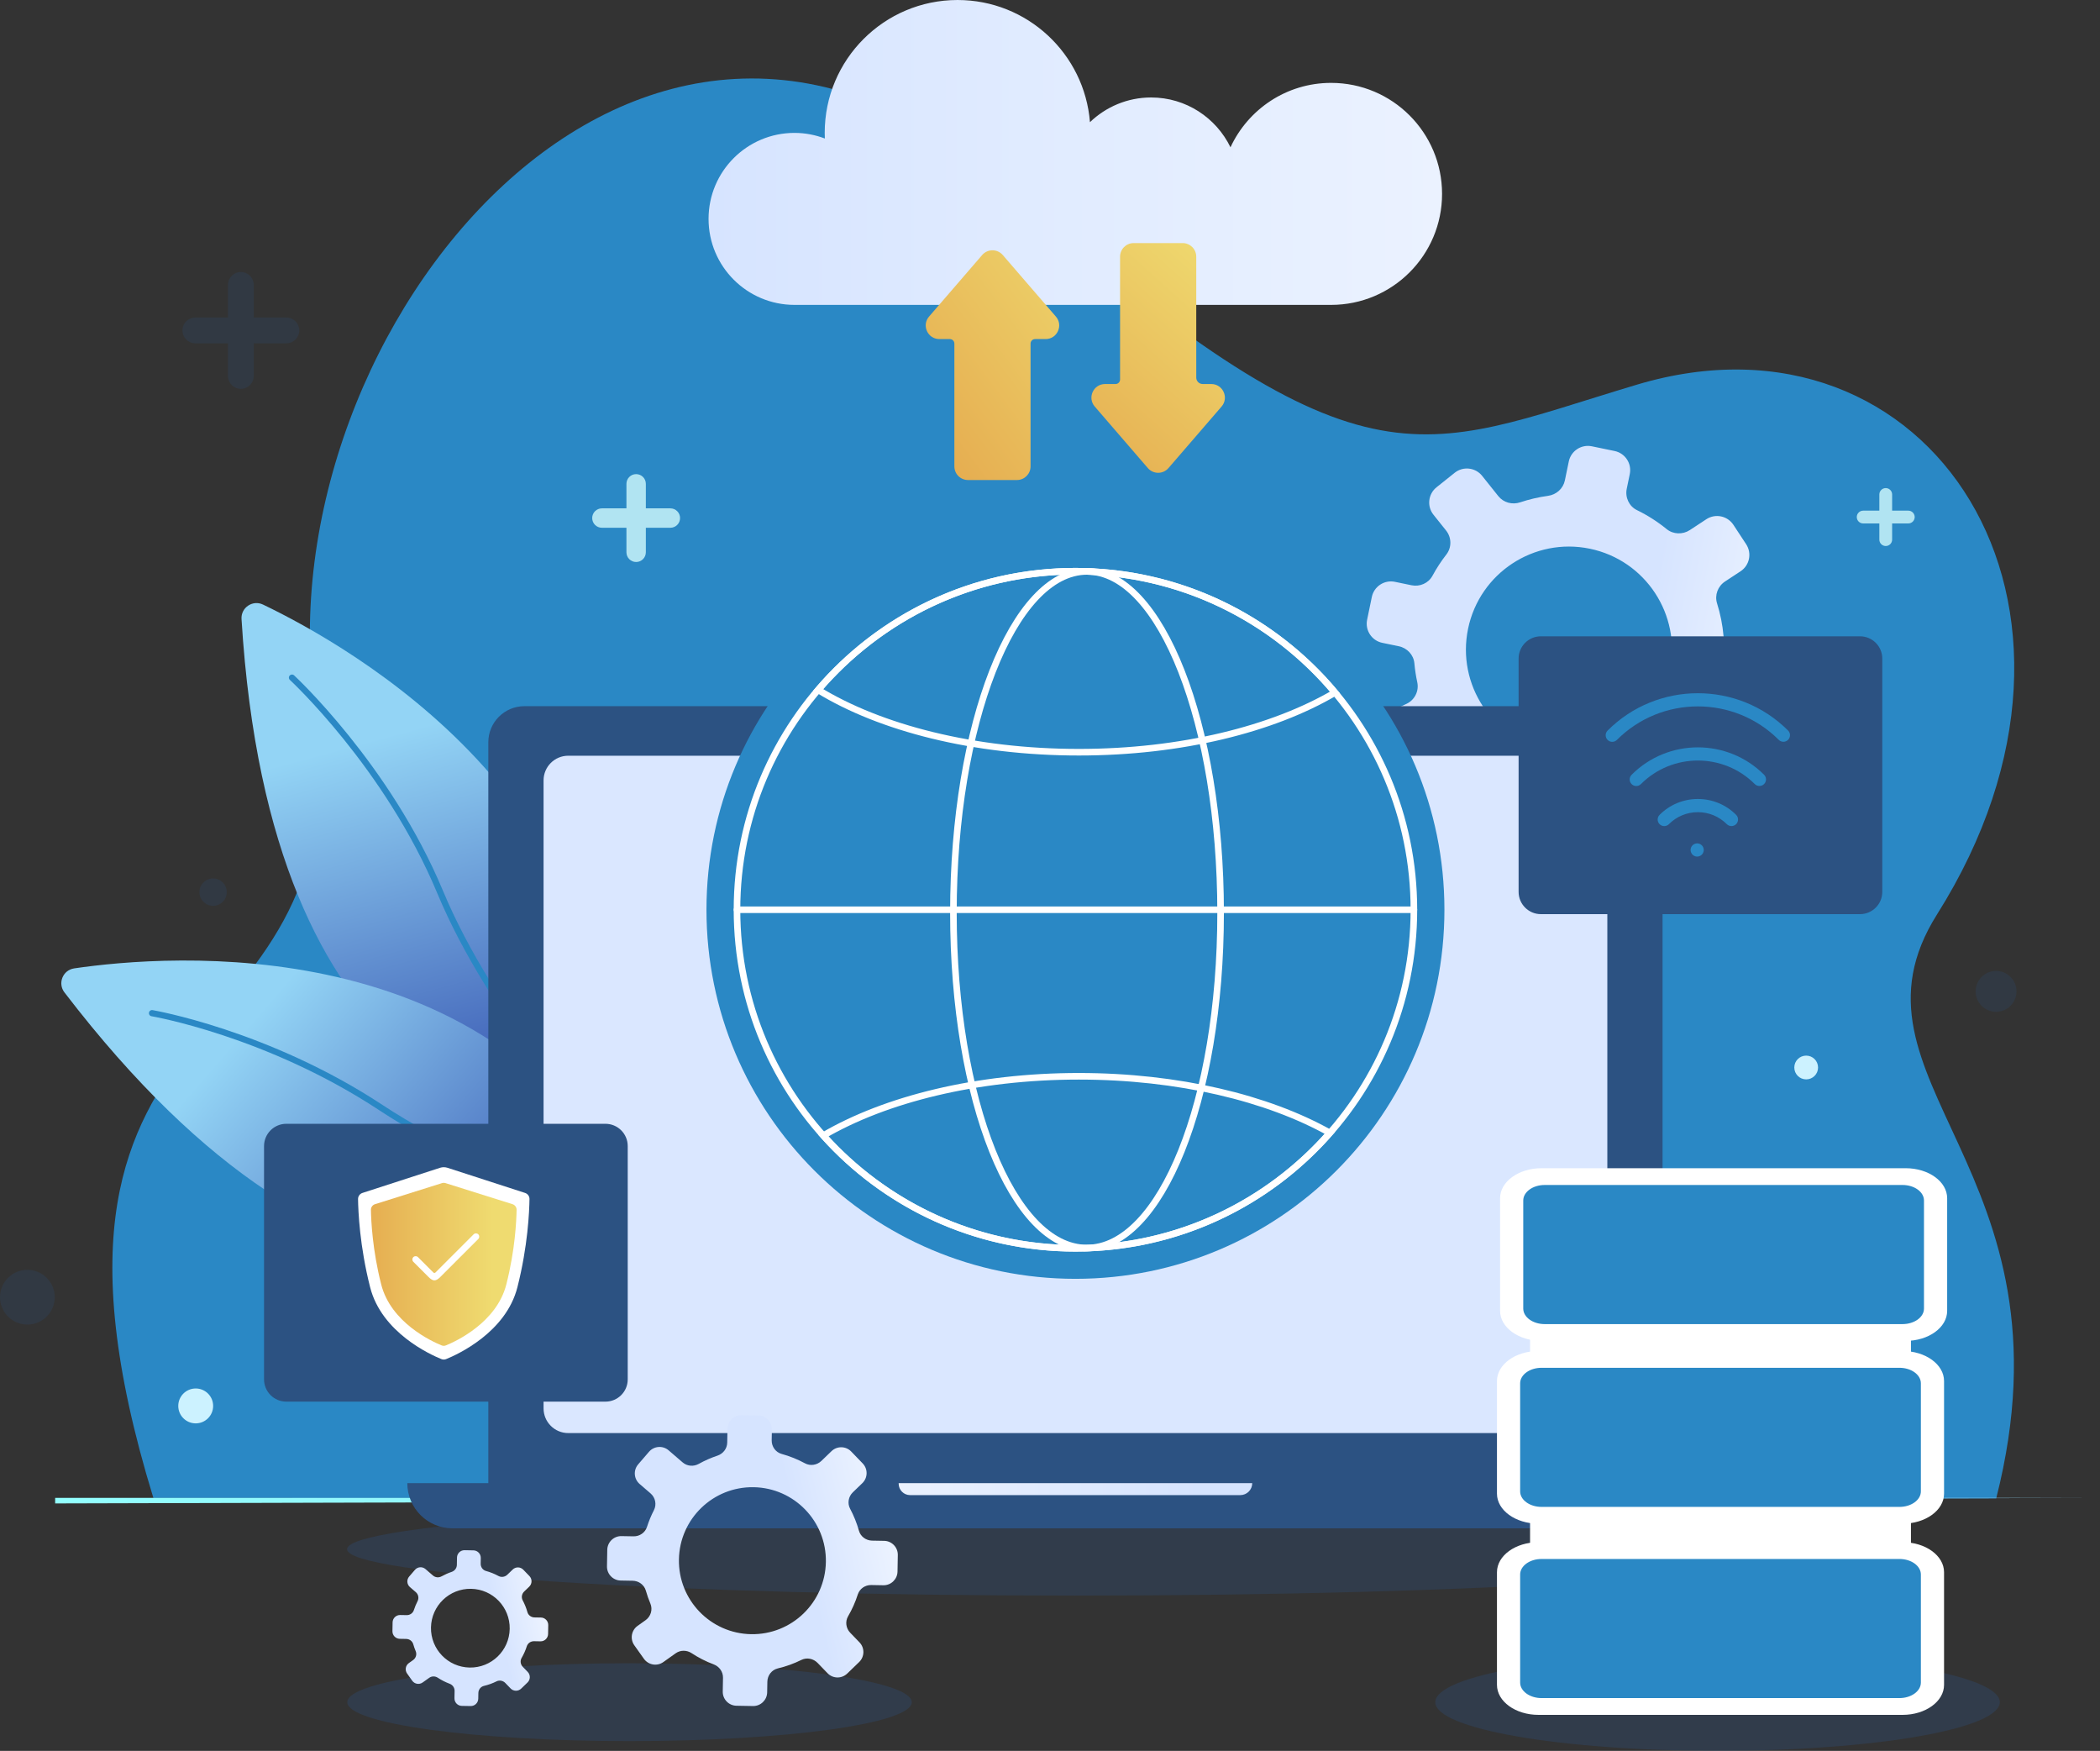 <?xml version="1.0" encoding="UTF-8"?>
<!DOCTYPE svg PUBLIC "-//W3C//DTD SVG 1.1//EN" "http://www.w3.org/Graphics/SVG/1.1/DTD/svg11.dtd">
<!-- Creator: CorelDRAW 2021.5 -->
<svg xmlns="http://www.w3.org/2000/svg" xml:space="preserve" width="133.007mm" height="110.867mm" version="1.1" style="shape-rendering:geometricPrecision; text-rendering:geometricPrecision; image-rendering:optimizeQuality; fill-rule:evenodd; clip-rule:evenodd"
viewBox="0 0 13300.74 11086.68"
 xmlns:xlink="http://www.w3.org/1999/xlink"
 xmlns:xodm="http://www.corel.com/coreldraw/odm/2003">
 <rect x="0" y="0" width="13300.74" height="11086.68" fill="#333333" stroke="none"/>
 <defs>
  <style type="text/css">
   <![CDATA[
    .str2 {stroke:white;stroke-width:41.72;stroke-linecap:round;stroke-miterlimit:10}
    .str0 {stroke:#2A88C5;stroke-width:39.3;stroke-linecap:round;stroke-miterlimit:10}
    .str1 {stroke:#2A88C5;stroke-width:39.3;stroke-linecap:round;stroke-miterlimit:10}
    .fil3 {fill:none;fill-rule:nonzero}
    .fil11 {fill:none;fill-rule:nonzero}
    .fil0 {fill:#2A88C5;fill-rule:nonzero}
    .fil20 {fill:#2C5282;fill-rule:nonzero;fill-opacity:0.2}
    .fil23 {fill:#2C5282;fill-rule:nonzero;fill-opacity:0.2}
    .fil6 {fill:#2C5282;fill-rule:nonzero;fill-opacity:0.302}
    .fil10 {fill:#2A88C5;fill-rule:nonzero}
    .fil16 {fill:#2A88C5;fill-rule:nonzero}
    .fil7 {fill:#2C5282;fill-rule:nonzero}
    .fil22 {fill:#B1E4F2;fill-rule:nonzero}
    .fil21 {fill:#CCF2FF;fill-rule:nonzero}
    .fil9 {fill:#DAE7FF;fill-rule:nonzero}
    .fil12 {fill:white;fill-rule:nonzero}
    .fil1 {fill:url(#id0);fill-rule:nonzero}
    .fil5 {fill:url(#id1);fill-rule:nonzero}
    .fil2 {fill:url(#id2);fill-rule:nonzero}
    .fil4 {fill:url(#id3);fill-rule:nonzero}
    .fil13 {fill:url(#id4);fill-rule:nonzero}
    .fil19 {fill:url(#id5);fill-rule:nonzero}
    .fil18 {fill:url(#id6);fill-rule:nonzero}
    .fil8 {fill:url(#id7);fill-rule:nonzero}
    .fil14 {fill:url(#id8);fill-rule:nonzero}
    .fil15 {fill:url(#id9);fill-rule:nonzero}
    .fil17 {fill:url(#id10);fill-rule:nonzero}
   ]]>
  </style>
  <linearGradient id="id0" gradientUnits="userSpaceOnUse" x1="349.34" y1="9502.14" x2="13300.74" y2="9502.14">
   <stop offset="0" style="stop-opacity:1; stop-color:#93FFFF"/>
   <stop offset="1" style="stop-opacity:1; stop-color:#93D4F5"/>
  </linearGradient>
  <linearGradient id="id1" gradientUnits="userSpaceOnUse" x1="8668.2" y1="3865.61" x2="11206.36" y2="4343.13">
   <stop offset="0" style="stop-opacity:1; stop-color:#D6E4FF"/>
   <stop offset="0.678" style="stop-opacity:1; stop-color:#D6E4FF"/>
   <stop offset="0.98" style="stop-opacity:1; stop-color:#EBF2FF"/>
   <stop offset="1" style="stop-opacity:1; stop-color:#EBF2FF"/>
  </linearGradient>
  <linearGradient id="id2" gradientUnits="userSpaceOnUse" x1="2447.81" y1="4660.86" x2="3295.26" y2="7805.28">
   <stop offset="0" style="stop-opacity:1; stop-color:#93D4F5"/>
   <stop offset="1" style="stop-opacity:1; stop-color:#1A2D9C"/>
  </linearGradient>
  <linearGradient id="id3" gradientUnits="userSpaceOnUse" xlink:href="#id2" x1="1573.48" y1="6492.52" x2="4031.63" y2="8628.59">
  </linearGradient>
  <linearGradient id="id4" gradientUnits="userSpaceOnUse" x1="4487.78" y1="965.3" x2="9133.62" y2="965.3">
   <stop offset="0" style="stop-opacity:1; stop-color:#D6E4FF"/>
   <stop offset="0.431" style="stop-opacity:1; stop-color:#E0EBFF"/>
   <stop offset="1" style="stop-opacity:1; stop-color:#EBF2FF"/>
  </linearGradient>
  <linearGradient id="id5" gradientUnits="userSpaceOnUse" xlink:href="#id1" x1="2507.18" y1="10424.17" x2="3450.77" y2="10194.71">
  </linearGradient>
  <linearGradient id="id6" gradientUnits="userSpaceOnUse" xlink:href="#id1" x1="3884.81" y1="10095.99" x2="5646.09" y2="9667.68">
  </linearGradient>
  <linearGradient id="id7" gradientUnits="userSpaceOnUse" x1="5691.79" y1="9429.34" x2="7931.28" y2="9429.34">
   <stop offset="0" style="stop-opacity:1; stop-color:#EBF2FF"/>
   <stop offset="0.851" style="stop-opacity:1; stop-color:#D6E4FF"/>
   <stop offset="1" style="stop-opacity:1; stop-color:#D6E4FF"/>
  </linearGradient>
  <linearGradient id="id8" gradientUnits="userSpaceOnUse" x1="5542.39" y1="2865.81" x2="7183.83" y2="1643.82">
   <stop offset="0" style="stop-opacity:1; stop-color:#E4A54B"/>
   <stop offset="1" style="stop-opacity:1; stop-color:#EFDB70"/>
  </linearGradient>
  <linearGradient id="id9" gradientUnits="userSpaceOnUse" xlink:href="#id8" x1="6578.67" y1="3108.32" x2="7881.24" y2="1659.28">
  </linearGradient>
  <linearGradient id="id10" gradientUnits="userSpaceOnUse" xlink:href="#id8" x1="2196.55" y1="8005.85" x2="3119.11" y2="8005.85">
  </linearGradient>
 </defs>
 <g id="OBJECTS">
  <g id="_1845548121056">
   <path class="fil0" d="M971.53 9485.3c-1027.75,-3345.7 1347.08,-2661.67 1021.04,-5026.04 -326.03,-2364.38 2063.63,-5305.04 4358.26,-3292.13 2294.64,2012.91 2611.54,1688.4 4017.82,1268.27 1853.02,-553.59 3136.49,1394.18 1899.95,3354.61 -664.35,1053.29 907.09,1605.9 374.69,3698.16l-11671.76 -2.87z"/>
   <polygon class="fil1" points="13300.74,9484.5 349.34,9484.5 349.34,9519.78 "/>
   <g>
    <g>
     <path class="fil2" d="M3678.8 7110.83c-384.35,-6.79 -1966.7,-216.5 -2149.04,-3191.23 -4.42,-72.24 70.61,-122.72 135.91,-91.51 535.37,256.01 2366.73,1279.56 2109,3199.78 -6.43,47.96 -47.49,83.82 -95.87,82.96z"/>
     <path class="fil3 str0" d="M1849.34 4290.84c0,0 605.2,559.55 937.7,1356.14 332.5,796.61 975.62,1461.81 975.62,1461.81"/>
    </g>
    <g>
     <path class="fil4" d="M3972.28 7732.2c-322.7,208.88 -1752.7,918.03 -3564.3,-1448.5 -43.99,-57.46 -9.91,-141.24 61.7,-151.78 587.11,-86.39 2677.96,-259.23 3535.85,1477.93 21.44,43.38 7.38,96.05 -33.25,122.35z"/>
     <path class="fil3 str1" d="M962.84 6415.47c0,0 731.98,124.41 1452.49,599.82 720.5,475.4 1625.39,668.4 1625.39,668.4"/>
    </g>
   </g>
   <path class="fil5" d="M11119.5 4156.56l-105.22 -21.75c-52.52,-10.87 -93.25,-54.21 -97.94,-107.64 -6.24,-70.87 -20.17,-140.14 -41.08,-206.78 -16.32,-52.01 5.09,-108.47 50.63,-138.41l98.24 -64.57c57.12,-37.54 72.99,-114.28 35.44,-171.39l-80.7 -122.79c-37.55,-57.12 -114.28,-72.99 -171.41,-35.45l-103.95 68.33c-45.3,29.77 -105.29,28.41 -147.34,-5.8 -57.36,-46.66 -120.4,-87.17 -188.34,-120.27 -49.94,-24.33 -75.77,-80.66 -64.52,-135.07l19.22 -92.94c13.84,-66.93 -29.2,-132.42 -96.13,-146.26l-143.89 -29.76c-66.94,-13.84 -132.42,29.2 -146.26,96.14l-24.76 119.72c-10.82,52.31 -54.14,90.6 -107.06,97.85 -60.28,8.26 -119.2,22.11 -176.13,41.07 -50.15,16.7 -105.33,2.01 -138.32,-39.28l-102.56 -128.38c-42.66,-53.4 -120.54,-62.1 -173.94,-19.43l-114.8 91.71c-53.4,42.66 -62.1,120.54 -19.44,173.94l79.78 99.86c35.38,44.28 36.55,107.23 1.76,151.97 -32.73,42.08 -62.21,87.07 -87.96,134.68 -25.53,47.2 -80.08,70.9 -132.63,60.03l-105.24 -21.76c-66.93,-13.84 -132.42,29.2 -146.25,96.13l-29.77 143.89c-13.83,66.93 29.2,132.42 96.14,146.26l104.54 21.62c52.86,10.93 93.9,54.49 98.7,108.25 3.62,40.55 9.77,80.57 18.29,119.88 12.18,56.15 -17.07,113.04 -69.24,137.11l-78.9 36.4c-62.07,28.64 -89.17,102.17 -60.53,164.23l61.56 133.42c28.64,62.06 102.17,89.17 164.23,60.52l121.87 -56.22c47.25,-21.81 102.29,-10.92 139.71,25.24 52.33,50.58 110.52,95.59 173.81,133.85 45.68,27.61 70.3,79.86 59.48,132.13l-24.78 119.86c-13.84,66.93 29.19,132.41 96.13,146.26l143.89 29.75c66.94,13.85 132.43,-29.2 146.27,-96.13l19.22 -92.96c11.26,-54.43 57.33,-95.86 112.85,-98.39 75.08,-3.42 148.62,-15.5 219.43,-35.39 52.01,-14.61 107.4,7.88 137.09,53.03l69.49 105.73c37.54,57.12 114.29,72.98 171.4,35.44l122.79 -80.7c57.12,-37.54 72.98,-114.28 35.44,-171.4l-65.14 -99.11c-29.97,-45.59 -27.2,-105.99 8.51,-147.26 45.99,-53.15 86.57,-111.55 120.62,-174.54 25.52,-47.19 80.13,-70.79 132.66,-59.93l105.16 21.74c66.93,13.85 132.42,-29.2 146.26,-96.13l29.76 -143.89c13.83,-66.93 -29.2,-132.42 -96.14,-146.26zm-1314.37 595.94l0 0c-352.91,-72.97 -579.84,-418.24 -506.86,-771.16 72.98,-352.92 418.24,-579.85 771.16,-506.88 352.92,72.99 579.86,418.25 506.88,771.17 -72.99,352.92 -418.25,579.86 -771.18,506.87z"/>
   <g>
    <path class="fil6" d="M5775.08 10778.36c0,136.1 -800.44,246.44 -1787.84,246.44 -987.4,0 -1787.85,-110.34 -1787.85,-246.44 0,-136.1 800.45,-246.43 1787.85,-246.43 987.4,0 1787.84,110.33 1787.84,246.43z"/>
    <path class="fil6" d="M12666.24 10778.36c0,170.28 -800.45,308.32 -1787.85,308.32 -987.4,0 -1787.85,-138.04 -1787.85,-308.32 0,-170.28 800.45,-308.32 1787.85,-308.32 987.4,0 1787.85,138.04 1787.85,308.32z"/>
    <path class="fil6" d="M11423.55 9809.64c0,162.24 -2065.24,293.76 -4612.85,293.76 -2547.61,0 -4612.85,-131.52 -4612.85,-293.76 0,-162.24 2065.24,-293.75 4612.85,-293.75 2547.61,0 4612.85,131.51 4612.85,293.75z"/>
   </g>
   <g>
    <path class="fil7" d="M2865.74 9677.5l7903.44 0c151.39,0 274.13,-122.74 274.13,-274.14l0 -11.85 -8463.54 0c0,157.94 128.04,285.99 285.97,285.99z"/>
    <path class="fil7" d="M3092.88 9398.11l7437.32 0 0 -4698.11c0,-126.15 -102.26,-228.41 -228.41,-228.41l-6980.5 0c-126.15,0 -228.41,102.26 -228.41,228.41l0 4698.11z"/>
    <path class="fil8" d="M7855.61 9467.18l-2091.28 0c-40.06,0 -72.53,-32.47 -72.53,-72.53l0 -3.14 2239.49 0c0,41.79 -33.89,75.67 -75.68,75.67z"/>
    <path class="fil9" d="M10024.04 9074.32l-6424.99 0c-86.33,0 -156.31,-69.98 -156.31,-156.31l0 -3976.43c0,-86.33 69.98,-156.31 156.3,-156.31l6425 0c86.32,0 156.3,69.98 156.3,156.31l0 3976.44c0,86.32 -69.98,156.3 -156.3,156.3z"/>
   </g>
   <g>
    <path class="fil10" d="M9148.54 5760.61c0,1290.69 -1046.31,2337 -2337,2337 -1290.69,0 -2337,-1046.31 -2337,-2337 0,-1290.68 1046.31,-2336.99 2337,-2336.99 1290.69,0 2337,1046.31 2337,2336.99z"/>
    <g>
     <path class="fil0" d="M4667.88 5760.6c0,1183.91 959.75,2143.67 2143.67,2143.67 1183.91,0 2143.66,-959.76 2143.66,-2143.67 0,-1183.9 -959.75,-2143.64 -2143.66,-2143.64 -1183.92,0 -2143.67,959.74 -2143.67,2143.64z"/>
     <path id="_1" class="fil11 str2" d="M4667.88 5760.6c0,1183.91 959.75,2143.67 2143.67,2143.67 1183.91,0 2143.66,-959.76 2143.66,-2143.67 0,-1183.9 -959.75,-2143.64 -2143.66,-2143.64 -1183.92,0 -2143.67,959.74 -2143.67,2143.64z"/>
    </g>
    <g>
     <path class="fil0" d="M6038.59 5778.85c0,1193.3 377.72,2123.7 845.05,2123.7 467.33,0 847.32,-930.4 847.32,-2123.7 0,-1193.3 -378.86,-2160.65 -846.18,-2160.65 -467.34,0 -846.19,967.35 -846.19,2160.65z"/>
     <path id="_1_0" class="fil11 str2" d="M6038.59 5778.85c0,1193.3 377.72,2123.7 845.05,2123.7 467.33,0 847.32,-930.4 847.32,-2123.7 0,-1193.3 -378.86,-2160.65 -846.18,-2160.65 -467.34,0 -846.19,967.35 -846.19,2160.65z"/>
    </g>
    <line class="fil11 str2" x1="8955.21" y1="5760.6" x2="4667.88" y2= "5760.6" />
    <path class="fil11 str2" d="M6833.12 6815.12c630.56,0 1197.46,138.36 1589.7,358.54 -392.88,447.64 -968.87,730.61 -1611.27,730.61 -634.43,0 -1204.26,-275.81 -1596.74,-713.82 393.02,-229.82 972.04,-375.33 1618.31,-375.33z"/>
    <path class="fil11 str2" d="M8455.54 4385.32c-393.08,231.21 -973.89,377.74 -1622.42,377.74 -664.23,0 -1257.84,-153.53 -1651.04,-394.53 393.18,-459.78 977.07,-751.57 1629.47,-751.57 660.37,0 1250.77,298.8 1643.99,768.36z"/>
   </g>
   <g>
    <polygon class="fil12" points="12103.36,10629.05 9690.98,10629.05 9690.98,7576.64 12103.36,7576.64 "/>
    <path class="fil10" d="M12195.37 9594.94l-2557.07 0c-35.3,0 -63.92,-28.61 -63.92,-63.91l0 -859.32c0,-35.3 28.62,-63.92 63.92,-63.92l2557.07 0c35.3,0 63.91,28.62 63.91,63.92l0 859.32c0,35.3 -28.61,63.91 -63.91,63.91z"/>
    <path class="fil10" d="M12195.37 8437.44l-2557.07 0c-35.3,0 -63.92,-28.62 -63.92,-63.91l0 -859.33c0,-35.3 28.62,-63.92 63.92,-63.92l2557.07 0c35.3,0 63.91,28.62 63.91,63.92l0 859.33c0,35.29 -28.61,63.91 -63.91,63.91z"/>
    <path class="fil10" d="M12195.37 10805.55l-2557.07 0c-35.3,0 -63.92,-28.61 -63.92,-63.92l0 -859.32c0,-35.3 28.62,-63.92 63.92,-63.92l2557.07 0c35.3,0 63.91,28.62 63.91,63.92l0 859.32c0,35.31 -28.61,63.92 -63.91,63.92z"/>
    <g>
     <path class="fil12" d="M12070.19 8490.53l-2306.71 0c-144.96,0 -262.49,-85.03 -262.49,-189.92l0 -713.49c0,-104.9 117.53,-189.94 262.5,-189.94l2306.7 0c144.96,0 262.48,85.03 262.48,189.93l0 713.5c0,104.89 -117.52,189.92 -262.48,189.92zm-2286.51 -106.2l0 0 2266.3 0c75.06,0 135.91,-44.03 135.91,-98.34l0 -684.25c0,-54.32 -60.85,-98.35 -135.91,-98.35l-2266.3 0c-75.05,0 -135.9,44.03 -135.9,98.35l0 684.25c0,54.31 60.85,98.34 135.9,98.34z"/>
    </g>
    <g>
     <path class="fil12" d="M12050.53 9648.05l-2306.72 0c-144.96,0 -262.48,-85.04 -262.48,-189.93l0 -713.49c0,-104.9 117.53,-189.94 262.5,-189.94l2306.7 0c144.96,0 262.48,85.03 262.48,189.93l0 713.5c0,104.89 -117.52,189.93 -262.48,189.93zm-2286.5 -106.21l0 0 2266.29 0c75.06,0 135.91,-44.03 135.91,-98.35l0 -684.24c0,-54.32 -60.85,-98.35 -135.91,-98.35l-2266.29 0c-75.06,0 -135.91,44.03 -135.91,98.35l0 684.24c0,54.32 60.85,98.35 135.91,98.35z"/>
    </g>
    <g>
     <path class="fil12" d="M12050.53 10858.65l-2306.72 0c-144.96,0 -262.48,-85.03 -262.48,-189.92l0 -713.49c0,-104.91 117.53,-189.94 262.5,-189.94l2306.7 0c144.96,0 262.48,85.03 262.48,189.93l0 713.5c0,104.89 -117.52,189.92 -262.48,189.92zm-2286.5 -106.21l0 0 2266.29 0c75.06,0 135.91,-44.03 135.91,-98.34l0 -684.25c0,-54.32 -60.85,-98.35 -135.91,-98.35l-2266.29 0c-75.06,0 -135.91,44.03 -135.91,98.35l0 684.25c0,54.31 60.85,98.34 135.91,98.34z"/>
    </g>
   </g>
   <path class="fil13" d="M5032.32 841.5c67.71,0 132.26,12.93 192.06,35.5 -0.49,-11.78 -0.9,-23.59 -0.9,-35.5 0,-464.75 376.75,-841.5 841.5,-841.5 441.86,0 803.92,340.63 838.53,773.59 100.52,-96.66 236.82,-156.39 387.29,-156.39 221.31,0 412.03,128.88 502.7,315.38 111.61,-240.54 354.62,-407.73 637.25,-407.73 388.19,0 702.87,314.69 702.87,702.87 0,388.19 -314.68,702.87 -702.87,702.87l-3398.43 0c-300.74,0 -544.54,-243.8 -544.54,-544.55 0,-300.74 243.8,-544.54 544.54,-544.54z"/>
   <g>
    <path class="fil14" d="M6687.64 2004.47l-336.37 -389.69c-34.4,-39.84 -96.16,-39.84 -130.57,0l-336.36 389.69c-48.23,55.89 -8.53,142.58 65.28,142.58l66.54 0c15.77,0 28.56,12.78 28.56,28.56l0 777.72c0,47.62 38.6,86.23 86.22,86.23l310.09 0c47.62,0 86.23,-38.61 86.23,-86.23l0 -777.72c0,-15.78 12.79,-28.56 28.56,-28.56l66.54 0c73.81,0 113.51,-86.69 65.28,-142.58z"/>
    <path class="fil15" d="M6933.77 2574.23l336.37 389.71c34.39,39.84 96.16,39.84 130.55,0l336.38 -389.71c48.22,-55.87 8.53,-142.57 -65.29,-142.57l-54.37 0c-22.49,0 -40.72,-18.24 -40.72,-40.72l0 -765.56c0,-47.62 -38.61,-86.23 -86.23,-86.23l-310.09 0c-47.63,0 -86.23,38.61 -86.23,86.23l0 777.72c0,15.77 -12.79,28.56 -28.55,28.56l-66.55 0c-73.81,0 -113.5,86.7 -65.27,142.57z"/>
   </g>
   <g>
    <path class="fil7" d="M9759.51 4029.11l2021.2 0c77.95,0 141.13,63.18 141.13,141.13l0 1477.08c0,77.94 -63.18,141.13 -141.13,141.13l-2021.2 0c-77.94,0 -141.13,-63.19 -141.13,-141.13l0 -1477.08c0,-77.95 63.19,-141.13 141.13,-141.13z"/>
   </g>
   <g>
    <g>
     <path class="fil16" d="M10211.49 4697.32c-10.68,0 -21.35,-4.08 -29.5,-12.21 -16.3,-16.3 -16.3,-42.72 0,-59.02 315.04,-315.26 827.85,-315.38 1143.05,-0.36 16.3,16.29 16.3,42.72 0,59.01 -16.3,16.3 -42.7,16.28 -59,0.02 -282.6,-282.5 -742.45,-282.42 -1025.05,0.33 -8.15,8.15 -18.83,12.23 -29.5,12.23z"/>
    </g>
    <g>
     <path class="fil16" d="M10363.59 4977.15c-10.68,0 -21.35,-4.07 -29.5,-12.2 -16.3,-16.3 -16.3,-42.72 0,-59.02 231.14,-231.33 607.58,-231.53 839.05,-0.28 16.3,16.29 16.3,42.71 0,59.01 -16.29,16.3 -42.7,16.28 -59,0.02 -198.79,-198.69 -522.26,-198.61 -721.06,0.25 -8.14,8.15 -18.82,12.22 -29.49,12.22z"/>
    </g>
    <g>
     <path class="fil16" d="M10540.82 5230.95c-10.67,0 -21.34,-4.08 -29.49,-12.2 -16.3,-16.3 -16.3,-42.71 0,-59.02 64.7,-64.77 150.75,-100.44 242.31,-100.48 0.04,0 0.08,0 0.12,0 91.55,0 177.56,35.63 242.31,100.31 16.29,16.3 16.29,42.72 0,59.02 -16.3,16.3 -42.7,16.28 -59,0.02 -48.98,-48.95 -114.04,-75.91 -183.31,-75.91 -0.04,0 -0.04,0 -0.08,0 -69.27,0.03 -134.38,27.04 -183.36,76.03 -8.15,8.15 -18.82,12.23 -29.5,12.23z"/>
    </g>
    <g>
     <path class="fil16" d="M10749.35 5424c-2.93,0 -5.41,-0.41 -8.34,-0.84 -2.49,-0.83 -5.02,-1.67 -7.5,-2.51 -2.93,-1.24 -5.01,-2.48 -7.5,-3.74 -2.08,-1.67 -4.2,-3.34 -6.27,-5.42 -1.68,-1.67 -3.75,-3.75 -5.01,-6.26 -1.68,-2.09 -2.9,-4.6 -3.75,-7.09 -1.27,-2.5 -2.08,-5.44 -2.49,-7.94 -0.45,-2.48 -0.86,-5.42 -0.86,-8.33 0,-10.86 4.61,-21.29 12.11,-29.22 11.69,-11.67 30.02,-15.44 45.47,-9.17 5.01,2.08 9.61,5.42 13.77,9.17 3.75,3.77 6.68,8.35 8.76,13.37 2.08,5.42 3.34,10.42 3.34,15.85 0,11.26 -4.56,22.1 -12.1,29.62 -4.16,4.18 -8.76,7.09 -13.77,9.16 -5.01,2.1 -10.44,3.35 -15.86,3.35z"/>
    </g>
   </g>
   <g>
    <g>
     <path class="fil7" d="M1813.5 7115.96l2021.2 0c77.95,0 141.13,63.18 141.13,141.13l0 1477.09c0,77.95 -63.18,141.13 -141.13,141.13l-2021.2 0c-77.95,0 -141.13,-63.18 -141.13,-141.13l0 -1477.09c0,-77.95 63.18,-141.13 141.13,-141.13z"/>
    </g>
    <path class="fil12" d="M3325.62 7553.71l-491.18 -159.14c-15.46,-5.01 -32.1,-5.01 -47.56,0l-491.19 159.14c-16.79,5.43 -28.14,20.96 -27.91,38.6 1.01,77.37 10.15,297.91 76.46,558.55 72.95,286.78 379.81,426.08 451.43,455.03 9.77,3.96 20.2,3.96 29.98,0 71.62,-28.95 378.48,-168.25 451.43,-455.03 66.31,-260.64 75.45,-481.18 76.45,-558.55 0.24,-17.64 -11.11,-33.17 -27.91,-38.6z"/>
    <path class="fil17" d="M3246.17 7625.02l-424.47 -133.49c-7.19,-2.26 -14.89,-2.26 -22.08,0l-424.47 133.49c-15.48,4.86 -26,19.27 -25.76,35.49 1.01,67.69 9.22,253.37 64.93,472.35 61.69,242.48 320.15,360.87 382.67,386.29 8.92,3.62 18.41,3.62 27.33,0 62.52,-25.42 320.98,-143.81 382.67,-386.29 55.71,-218.98 63.92,-404.66 64.94,-472.35 0.24,-16.22 -10.29,-30.63 -25.76,-35.49z"/>
    <g>
     <path class="fil12" d="M2751.46 8107.27c-13.9,0 -26.94,-10.94 -36.76,-20.76l-96.85 -96.81c-8.15,-8.15 -8.15,-21.35 0,-29.5 8.15,-8.15 21.35,-8.15 29.5,0l97.22 97.18c3.8,3.79 9.94,3.79 13.73,0l241.54 -241.54c8.15,-8.15 21.35,-8.15 29.49,0 8.15,8.15 8.15,21.36 0,29.51l-241.16 241.16c-9.82,9.82 -22.86,20.76 -36.71,20.76z"/>
    </g>
   </g>
   <g>
    <path class="fil18" d="M5599.78 9756.72l-76.62 -1.37c-38.25,-0.7 -72.51,-25.71 -82.85,-62.53 -13.71,-48.85 -32.61,-95.57 -56.05,-139.53 -18.3,-34.3 -10.74,-76.7 17.23,-103.69l60.34 -58.21c35.09,-33.85 36.1,-89.73 2.25,-124.81l-72.76 -75.43c-33.85,-35.08 -89.73,-36.08 -124.82,-2.24l-63.85 61.6c-27.83,26.84 -70.05,33.8 -104.05,15.37 -46.36,-25.14 -95.88,-45.23 -147.87,-59.46 -38.21,-10.47 -63.74,-46.55 -63.03,-86.17l1.22 -67.68c0.87,-48.74 -37.94,-88.97 -86.68,-89.84l-104.78 -1.89c-48.74,-0.87 -88.96,37.93 -89.84,86.67l-1.56 87.19c-0.69,38.09 -26,70.64 -62.14,82.7 -41.17,13.74 -80.64,31.22 -118.04,52.02 -32.95,18.31 -73.56,15.29 -102.13,-9.3l-88.81 -76.45c-36.96,-31.81 -92.69,-27.64 -124.49,9.31l-68.37 79.43c-31.8,36.94 -27.64,92.67 9.31,124.47l69.09 59.48c30.63,26.37 39.76,70.34 21.27,106.29 -17.39,33.81 -32.12,69.23 -43.9,106 -11.66,36.45 -46.77,60.25 -85.04,59.56l-76.64 -1.37c-48.74,-0.87 -88.96,37.93 -89.84,86.66l-1.88 104.79c-0.88,48.74 37.93,88.96 86.67,89.84l76.13 1.37c38.49,0.69 73,25.81 83.46,62.86 7.88,27.94 17.47,55.18 28.62,81.61 15.94,37.75 2.94,81.49 -30.45,105.24l-50.5 35.92c-39.72,28.26 -49.03,83.37 -20.77,123.1l60.75 85.39c28.25,39.73 83.36,49.03 123.09,20.77l78.01 -55.48c30.24,-21.52 70.26,-21.15 101.25,-0.74 43.35,28.56 90.07,52.44 139.48,70.9 35.66,13.33 59.8,46.71 59.12,84.78l-1.57 87.27c-0.87,48.74 37.93,88.97 86.67,89.84l104.78 1.89c48.74,0.87 88.97,-37.93 89.84,-86.67l1.22 -67.7c0.71,-39.63 27.55,-74.75 66.12,-83.84 52.18,-12.3 102.13,-30.47 149.14,-53.74 34.53,-17.1 76.33,-8.65 103.09,19.09l62.65 64.94c33.84,35.09 89.73,36.09 124.81,2.24l75.42 -72.76c35.09,-33.84 36.09,-89.72 2.25,-124.81l-58.74 -60.88c-27.01,-28 -33.04,-70.7 -13.45,-104.33 25.23,-43.33 45.97,-89.61 61.53,-138.25 11.67,-36.45 46.83,-60.2 85.08,-59.51l76.58 1.38c48.74,0.87 88.96,-37.93 89.84,-86.67l1.88 -104.78c0.88,-48.75 -37.93,-88.97 -86.67,-89.84zm-842.69 591.04l0 0c-256.99,-4.62 -461.59,-216.7 -456.97,-473.7 4.62,-256.99 216.69,-461.59 473.69,-456.97 257,4.62 461.59,216.69 456.98,473.69 -4.62,257 -216.7,461.59 -473.7,456.98z"/>
    <path class="fil19" d="M3425.96 10242.41l-41.05 -0.74c-20.49,-0.37 -38.84,-13.77 -44.38,-33.5 -7.35,-26.17 -17.47,-51.2 -30.03,-74.74 -9.8,-18.38 -5.75,-41.1 9.23,-55.56l32.33 -31.18c18.79,-18.14 19.33,-48.07 1.2,-66.87l-38.98 -40.41c-18.14,-18.79 -48.07,-19.33 -66.87,-1.2l-34.21 33c-14.9,14.38 -37.53,18.11 -55.74,8.24 -24.83,-13.47 -51.36,-24.23 -79.22,-31.86 -20.47,-5.6 -34.14,-24.94 -33.76,-46.16l0.65 -36.26c0.46,-26.11 -20.32,-47.67 -46.43,-48.13l-56.14 -1.01c-26.11,-0.47 -47.66,20.32 -48.13,46.43l-0.84 46.71c-0.37,20.41 -13.93,37.85 -33.29,44.31 -22.05,7.35 -43.2,16.72 -63.24,27.87 -17.65,9.8 -39.41,8.18 -54.71,-4.99l-47.58 -40.96c-19.8,-17.04 -49.66,-14.8 -66.69,4.99l-36.63 42.55c-17.04,19.79 -14.81,49.65 4.98,66.69l37.02 31.87c16.41,14.12 21.3,37.68 11.39,56.94 -9.31,18.11 -17.2,37.08 -23.51,56.79 -6.25,19.52 -25.06,32.27 -45.56,31.91l-41.06 -0.74c-26.11,-0.47 -47.66,20.32 -48.13,46.43l-1.01 56.14c-0.46,26.1 20.32,47.66 46.44,48.13l40.78 0.73c20.62,0.37 39.11,13.82 44.71,33.67 4.23,14.98 9.36,29.57 15.33,43.73 8.55,20.22 1.58,43.65 -16.31,56.38l-27.06 19.24c-21.28,15.14 -26.26,44.66 -11.12,65.95l32.54 45.75c15.14,21.28 44.67,26.26 65.95,11.12l41.79 -29.72c16.2,-11.53 37.64,-11.33 54.24,-0.39 23.23,15.29 48.26,28.09 74.73,37.98 19.1,7.14 32.04,25.03 31.67,45.41l-0.84 46.76c-0.47,26.12 20.32,47.67 46.43,48.14l56.14 1c26.11,0.47 47.66,-20.31 48.13,-46.43l0.65 -36.26c0.38,-21.23 14.76,-40.05 35.43,-44.92 27.95,-6.59 54.71,-16.32 79.89,-28.8 18.51,-9.16 40.89,-4.62 55.23,10.23l33.56 34.8c18.14,18.79 48.08,19.33 66.87,1.2l40.41 -38.98c18.79,-18.14 19.33,-48.07 1.2,-66.87l-31.47 -32.61c-14.47,-15.01 -17.7,-37.88 -7.2,-55.9 13.51,-23.21 24.62,-48.01 32.96,-74.06 6.25,-19.53 25.09,-32.25 45.58,-31.88l41.03 0.73c26.11,0.47 47.66,-20.32 48.12,-46.43l1.02 -56.14c0.46,-26.11 -20.33,-47.66 -46.44,-48.12zm-451.45 316.64l0 0c-137.69,-2.48 -247.29,-116.09 -244.82,-253.78 2.47,-137.68 116.09,-247.29 253.77,-244.81 137.68,2.47 247.29,116.09 244.82,253.77 -2.47,137.68 -116.09,247.29 -253.77,244.82z"/>
   </g>
   <g>
    <path class="fil20" d="M346.77 8213.94c0,95.75 -77.62,173.38 -173.38,173.38 -95.77,0 -173.39,-77.63 -173.39,-173.38 0,-95.78 77.62,-173.41 173.39,-173.41 95.76,0 173.38,77.63 173.38,173.41z"/>
    <path class="fil21" d="M11515.04 6759.47c0,41.56 -33.69,75.24 -75.25,75.24 -41.56,0 -75.25,-33.68 -75.25,-75.24 0,-41.57 33.69,-75.26 75.25,-75.26 41.56,0 75.25,33.69 75.25,75.26z"/>
    <path class="fil22" d="M12086.61 3233.47l-102.43 0 0 -102.38c0,-22.35 -18.17,-40.5 -40.53,-40.5 -22.35,0 -40.51,18.15 -40.51,40.5l0 102.38 -102.36 0c-22.35,0 -40.52,18.16 -40.52,40.51 0,22.36 18.17,40.52 40.52,40.52l102.36 0 0 102.41c0,22.35 18.16,40.51 40.51,40.51 22.36,0 40.53,-18.16 40.53,-40.51l0 -102.41 102.43 0c22.38,0 40.52,-18.16 40.52,-40.52 0,-22.35 -18.14,-40.51 -40.52,-40.51z"/>
    <path class="fil22" d="M3812.27 3218.92l155.39 0 0 -155.32c0,-33.9 27.56,-61.43 61.48,-61.43 33.9,0 61.45,27.53 61.45,61.43l0 155.32 155.29 0c33.9,0 61.47,27.53 61.47,61.44 0,33.92 -27.57,61.47 -61.47,61.47l-155.29 0 0 155.34c0,33.92 -27.55,61.46 -61.45,61.46 -33.92,0 -61.48,-27.54 -61.48,-61.46l0 -155.34 -155.39 0c-33.94,0 -61.46,-27.55 -61.46,-61.47 0,-33.91 27.52,-61.44 61.46,-61.44z"/>
    <path class="fil21" d="M1350 8902.43c0,61 -49.45,110.45 -110.44,110.45 -61.01,0 -110.48,-49.45 -110.48,-110.45 0,-61.01 49.47,-110.46 110.48,-110.46 60.99,0 110.44,49.45 110.44,110.46z"/>
    <path class="fil23" d="M12772.03 6277.42c0,71.5 -57.97,129.48 -129.49,129.48 -71.52,0 -129.5,-57.98 -129.5,-129.48 0,-71.53 57.98,-129.51 129.5,-129.51 71.52,0 129.49,57.98 129.49,129.51z"/>
    <path class="fil20" d="M1237.17 2010.48l206.65 0 0 -206.55c0,-45.09 36.65,-81.7 81.77,-81.7 45.08,0 81.72,36.61 81.72,81.7l0 206.55 206.51 0c45.1,0 81.75,36.63 81.75,81.71 0,45.12 -36.65,81.76 -81.75,81.76l-206.51 0 0 206.59c0,45.1 -36.64,81.73 -81.72,81.73 -45.12,0 -81.77,-36.63 -81.77,-81.73l0 -206.59 -206.65 0c-45.13,0 -81.74,-36.64 -81.74,-81.76 0,-45.08 36.61,-81.71 81.74,-81.71z"/>
    <path class="fil20" d="M1436.4 5649.08c0,47.87 -38.82,86.69 -86.7,86.69 -47.89,0 -86.7,-38.82 -86.7,-86.69 0,-47.89 38.81,-86.71 86.7,-86.71 47.88,0 86.7,38.82 86.7,86.71z"/>
   </g>
  </g>
 </g>
</svg>
